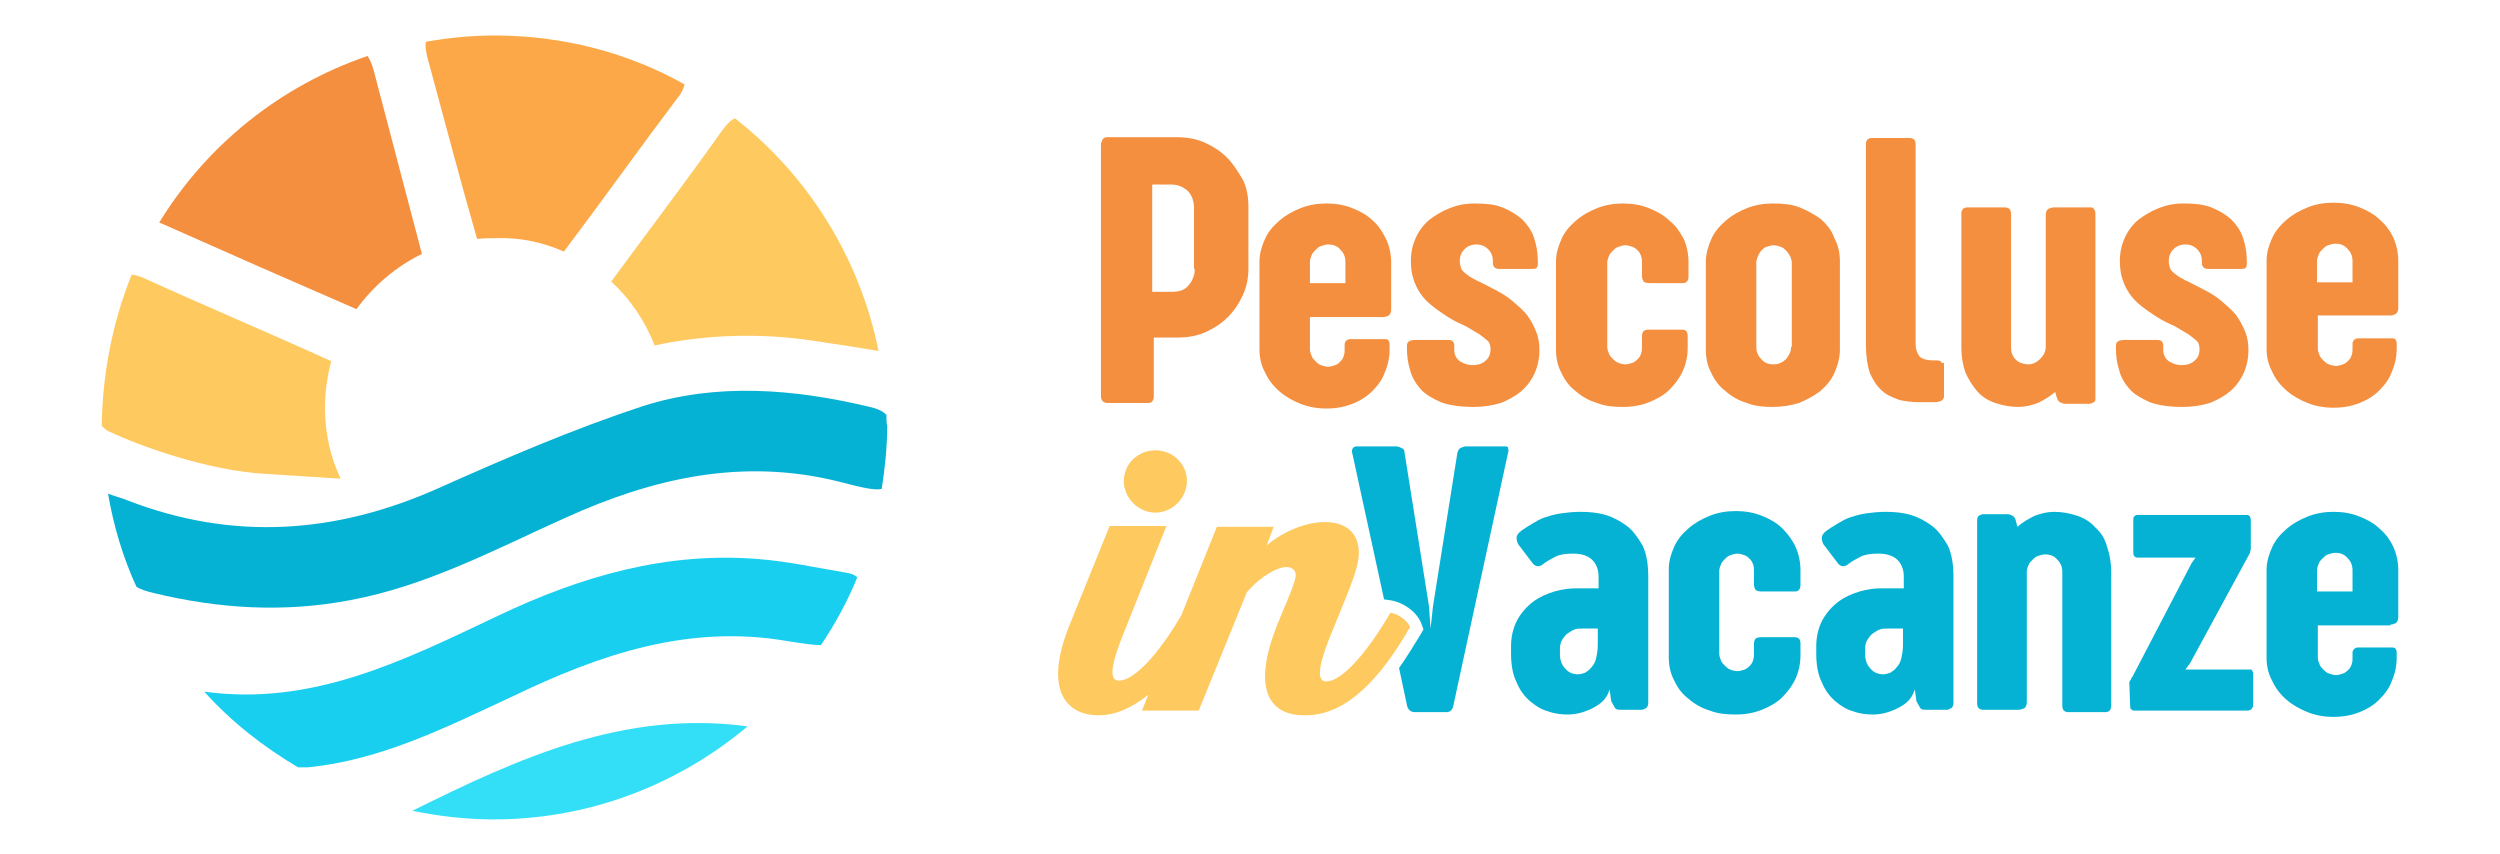 <svg xmlns="http://www.w3.org/2000/svg" xmlns:xlink="http://www.w3.org/1999/xlink" id="Livello_1" x="0px" y="0px" viewBox="0 0 317 108.3" style="enable-background:new 0 0 317 108.3;" xml:space="preserve"><style type="text/css">	.st0{fill:#05B2D4;}	.st1{fill:#18CFEF;}	.st2{fill:#F48F3F;}	.st3{fill:#FCA848;}	.st4{fill:#FEC95F;}	.st5{fill:#33DFF7;}</style><g>	<g>		<g>			<g>				<path class="st0" d="M112.4,52.6c-0.5-0.5-1.2-0.8-2.1-1c-9.6-2.3-19.4-3.1-28.8-0.1c-8.8,2.9-17.4,6.6-25.9,10.4     c-13,5.8-26,6.7-39.3,1.6c-0.7-0.3-1.5-0.5-2.6-0.9c0.7,4.1,1.9,8.1,3.6,11.8c0.6,0.4,1.4,0.6,2.2,0.8c8.3,2,16.5,2.5,24.9,0.9     c9.7-1.8,18.3-6.4,27.2-10.4c11.2-5.1,22.6-7.7,34.9-4.6c2.7,0.7,4.3,1.1,5.3,0.9c0.4-2.6,0.7-5.3,0.7-8     C112.4,53.7,112.4,53.1,112.4,52.6z"></path>				<path class="st1" d="M96.3,70.9c-11.8-1-22.7,2.2-33.2,7.2c-11.8,5.6-23.5,11.5-37.2,9.6c3.4,3.8,7.5,7,11.9,9.6     c0.4,0,0.8,0,1.2,0c9.3-0.9,17.6-5.1,26-9C76,83,87.3,79.1,99.9,81.3c1.9,0.3,3.2,0.5,4.2,0.5c1.8-2.7,3.4-5.6,4.6-8.6     c-0.3-0.3-0.8-0.5-1.5-0.6C103.6,72,100,71.2,96.3,70.9z"></path>				<path class="st2" d="M53.5,32.2c-2-7.7-4.1-15.5-6.1-23.2c-0.2-0.8-0.5-1.5-0.8-1.9c-11.1,3.8-20.4,11.3-26.4,21.1     c0.1,0.1,0.1,0.1,0.2,0.1c8.3,3.7,16.5,7.3,24.8,10.9C47.3,36.3,50.2,33.8,53.5,32.2z"></path>				<path class="st3" d="M71.5,31.9c4.9-6.5,9.6-13.1,14.5-19.6c0.5-0.6,0.7-1.2,0.8-1.6c-7.1-4-15.4-6.2-24.1-6.2     c-3,0-5.9,0.3-8.7,0.8c-0.1,0.5,0,1.2,0.2,2c2.1,7.7,4.1,15.4,6.3,23c0.8-0.1,1.6-0.1,2.5-0.1C65.9,30.1,68.8,30.7,71.5,31.9z"></path>				<path class="st4" d="M83,43.8c6.6-1.4,13.4-1.6,20.1-0.6c2.7,0.4,5.3,0.8,8.3,1.3c-2.4-11.9-9-22.3-18.2-29.5     c-0.5,0.2-1,0.7-1.6,1.5C87,23,82.2,29.3,77.5,35.7C79.9,37.9,81.8,40.7,83,43.8z"></path>				<path class="st4" d="M33.8,60.1l9.4,0.6c-1.3-2.7-2-5.8-2-9c0-2,0.3-4,0.8-5.9c-7.9-3.6-16-7-23.9-10.6     c-0.5-0.2-0.9-0.3-1.4-0.4C14.3,40.8,13,47.2,12.9,54c0.3,0.3,0.6,0.6,0.9,0.7C17.6,56.5,26.3,59.7,33.8,60.1z"></path>				<path class="st5" d="M52.3,102.8c3.3,0.7,6.8,1.1,10.3,1.1c12.3,0,23.5-4.5,32.2-11.8C79.2,90,65.8,96.1,52.3,102.8z"></path>			</g>		</g>	</g>	<g>		<g>			<g>				<path class="st2" d="M155.6,20c-0.8-0.8-1.7-1.4-2.8-1.9s-2.3-0.7-3.6-0.7h-8.8c-0.3,0-0.5,0.1-0.6,0.3     c-0.1,0.2-0.2,0.4-0.2,0.7v31.8c0,0.6,0.3,0.9,0.9,0.9h5c0.6,0,0.8-0.3,0.8-0.9v-7.4h3c1.3,0,2.5-0.2,3.6-0.7     c1.1-0.5,2-1.1,2.8-1.9c0.8-0.8,1.4-1.7,1.9-2.8c0.5-1.1,0.7-2.2,0.7-3.4v-7.8c0-1.2-0.2-2.4-0.7-3.4     C157,21.8,156.4,20.8,155.6,20z M151.5,34.1c0,0.8-0.3,1.5-0.8,2.1c-0.5,0.6-1.2,0.8-2.1,0.8h-2.5V23.4h2.4     c0.9,0,1.5,0.3,2.1,0.8c0.5,0.5,0.8,1.3,0.8,2.1V34.1z"></path>				<path class="st2" d="M174.1,28c-0.7-0.7-1.6-1.2-2.6-1.6c-1-0.4-2.1-0.6-3.3-0.6c-1.2,0-2.3,0.2-3.3,0.6c-1,0.4-1.9,0.9-2.7,1.6     c-0.8,0.7-1.4,1.4-1.8,2.3c-0.4,0.9-0.7,1.8-0.7,2.9v11.1c0,1,0.2,2,0.7,2.9c0.4,0.9,1,1.7,1.8,2.4c0.8,0.7,1.7,1.2,2.7,1.6     c1,0.4,2.1,0.6,3.3,0.6c1.2,0,2.3-0.2,3.3-0.6c1-0.4,1.8-0.9,2.5-1.6c0.7-0.7,1.3-1.5,1.6-2.4c0.4-0.9,0.6-1.9,0.6-2.9v-0.7     c0-0.2-0.1-0.4-0.2-0.5s-0.3-0.1-0.4-0.1h-4.4c-0.2,0-0.4,0.1-0.5,0.2c-0.1,0.1-0.2,0.3-0.2,0.4v0.7c0,0.3,0,0.5-0.1,0.8     c-0.1,0.3-0.2,0.5-0.4,0.7c-0.2,0.2-0.4,0.4-0.7,0.5c-0.3,0.1-0.6,0.2-0.9,0.2c-0.3,0-0.6-0.1-0.9-0.2c-0.3-0.1-0.5-0.3-0.7-0.5     c-0.2-0.2-0.4-0.4-0.5-0.7c-0.1-0.3-0.2-0.5-0.2-0.8v-4.1h9.3c0.3,0,0.5-0.1,0.7-0.2c0.2-0.2,0.3-0.4,0.3-0.7v-6     c0-1-0.2-2-0.6-2.9C175.3,29.4,174.8,28.6,174.1,28z M170.6,35.9h-4.5v-2.7c0-0.3,0.1-0.5,0.2-0.8c0.1-0.3,0.3-0.5,0.5-0.7     c0.2-0.2,0.4-0.4,0.7-0.5c0.3-0.1,0.6-0.2,0.9-0.2c0.7,0,1.2,0.2,1.6,0.7c0.4,0.4,0.6,0.9,0.6,1.5V35.9z"></path>				<path class="st2" d="M193.6,39.9c-0.5-0.6-1.2-1.2-1.9-1.8c-0.7-0.6-1.6-1.1-2.4-1.5c-0.8-0.4-1.5-0.8-2-1     c-0.5-0.3-1-0.5-1.3-0.8c-0.3-0.2-0.6-0.5-0.7-0.7c-0.1-0.3-0.2-0.6-0.2-1c0-0.6,0.2-1.1,0.6-1.5c0.4-0.4,0.9-0.6,1.5-0.6     c0.6,0,1.1,0.2,1.5,0.6c0.4,0.4,0.6,0.9,0.6,1.5v0.3c0,0.2,0.1,0.4,0.2,0.5c0.1,0.1,0.3,0.2,0.6,0.2h4c0.3,0,0.6,0,0.7-0.1     c0.1-0.1,0.2-0.2,0.2-0.5v-0.4c0-1.1-0.2-2.1-0.5-3c-0.3-0.9-0.9-1.7-1.5-2.3c-0.7-0.6-1.5-1.1-2.5-1.5c-1-0.4-2.2-0.5-3.5-0.5     c-1.2,0-2.2,0.2-3.2,0.6c-1,0.4-1.8,0.9-2.6,1.5c-0.7,0.6-1.3,1.4-1.7,2.3c-0.4,0.9-0.6,1.8-0.6,2.9c0,0.8,0.1,1.6,0.3,2.2     c0.2,0.7,0.5,1.3,0.9,1.9c0.4,0.6,0.9,1.1,1.4,1.5c0.6,0.5,1.2,0.9,1.8,1.3c0.6,0.4,1.3,0.8,2,1.1c0.7,0.3,1.3,0.7,1.8,1     c0.6,0.3,1,0.7,1.4,1c0.4,0.3,0.5,0.7,0.5,1.2c0,0.6-0.2,1.1-0.7,1.5c-0.5,0.4-1,0.5-1.6,0.5c-0.6,0-1.1-0.2-1.6-0.5     c-0.4-0.3-0.7-0.8-0.7-1.4v-0.5c0-0.5-0.2-0.8-0.7-0.8h-4.1c-0.8,0-1.2,0.2-1.2,0.7v0.3c0,1,0.1,1.9,0.4,2.8     c0.2,0.9,0.7,1.7,1.3,2.4c0.6,0.7,1.5,1.2,2.6,1.7c1.1,0.4,2.5,0.6,4.2,0.6c1.2,0,2.4-0.2,3.4-0.5c1-0.4,1.9-0.9,2.6-1.5     c0.7-0.6,1.3-1.4,1.7-2.3c0.4-0.9,0.6-1.9,0.6-2.9c0-0.8-0.1-1.6-0.4-2.3C194.5,41.3,194.1,40.6,193.6,39.9z"></path>				<path class="st2" d="M211.7,28c-0.7-0.7-1.6-1.2-2.6-1.6c-1-0.4-2.1-0.6-3.3-0.6c-1.2,0-2.3,0.2-3.3,0.6c-1,0.4-1.9,0.9-2.7,1.6     c-0.8,0.7-1.4,1.4-1.8,2.3c-0.4,0.9-0.7,1.8-0.7,2.9v11.1c0,1.1,0.2,2.1,0.7,3c0.4,0.9,1,1.7,1.8,2.3c0.8,0.7,1.7,1.2,2.7,1.5     c1,0.4,2.1,0.5,3.3,0.5c1.2,0,2.3-0.2,3.3-0.6c1-0.4,1.9-0.9,2.6-1.6c0.7-0.7,1.3-1.5,1.7-2.4c0.4-0.9,0.6-1.9,0.6-2.9v-1.5     c0-0.5-0.2-0.8-0.7-0.8H209c-0.3,0-0.5,0.1-0.6,0.2c-0.1,0.1-0.2,0.3-0.2,0.7V44c0,0.3,0,0.5-0.1,0.8c-0.1,0.3-0.2,0.5-0.4,0.7     c-0.2,0.2-0.4,0.4-0.7,0.5c-0.3,0.1-0.6,0.2-0.9,0.2c-0.3,0-0.7-0.1-0.9-0.2c-0.3-0.1-0.5-0.3-0.7-0.5c-0.2-0.2-0.4-0.4-0.5-0.7     c-0.1-0.3-0.2-0.5-0.2-0.8V33.3c0-0.3,0.1-0.5,0.2-0.8c0.1-0.3,0.3-0.5,0.5-0.7c0.2-0.2,0.4-0.4,0.7-0.5     c0.3-0.1,0.6-0.2,0.9-0.2c0.3,0,0.6,0.1,0.9,0.2c0.3,0.1,0.5,0.3,0.7,0.5c0.2,0.2,0.3,0.4,0.4,0.7c0.1,0.3,0.1,0.5,0.1,0.8v1.7     c0,0.3,0.1,0.5,0.2,0.7c0.1,0.1,0.4,0.2,0.8,0.2h4.2c0.3,0,0.4-0.1,0.5-0.2c0.1-0.1,0.2-0.3,0.2-0.6v-1.9c0-1-0.2-2-0.6-2.9     C213,29.4,212.5,28.6,211.7,28z"></path>				<path class="st2" d="M230.9,27.8c-0.8-0.6-1.7-1.1-2.7-1.5c-1-0.4-2.2-0.5-3.4-0.5c-1.2,0-2.3,0.2-3.3,0.6     c-1,0.4-1.9,0.9-2.7,1.6c-0.8,0.7-1.4,1.4-1.8,2.3c-0.4,0.9-0.7,1.9-0.7,2.9v11.1c0,1.1,0.2,2.1,0.7,3c0.4,0.9,1,1.7,1.8,2.3     c0.8,0.7,1.7,1.2,2.7,1.5c1,0.4,2.1,0.5,3.3,0.5c1.2,0,2.3-0.2,3.3-0.5c1-0.4,1.9-0.9,2.7-1.5c0.8-0.7,1.4-1.4,1.8-2.3     c0.4-0.9,0.7-1.9,0.7-3V33.2c0-1.1-0.2-2.1-0.7-3C232.3,29.3,231.7,28.5,230.9,27.8z M227.1,44c0,0.6-0.2,1-0.6,1.5     c-0.4,0.4-0.9,0.7-1.6,0.7c-0.7,0-1.2-0.2-1.6-0.7c-0.4-0.4-0.6-0.9-0.6-1.5V33.3c0-0.3,0.1-0.5,0.2-0.8     c0.1-0.3,0.3-0.5,0.4-0.7c0.2-0.2,0.4-0.4,0.7-0.5c0.3-0.1,0.6-0.2,0.9-0.2c0.3,0,0.6,0.1,0.9,0.2c0.3,0.1,0.5,0.3,0.7,0.5     c0.2,0.2,0.3,0.4,0.5,0.7c0.1,0.3,0.2,0.5,0.2,0.8V44z"></path>				<path class="st2" d="M246.2,46c0-0.1-0.1-0.2-0.2-0.2c-0.1-0.1-0.2-0.1-0.4-0.1h-0.4c-0.9,0-1.5-0.2-1.8-0.5     c-0.3-0.4-0.5-0.9-0.5-1.6V18.3c0-0.6-0.3-0.8-0.8-0.8h-4.7c-0.6,0-0.8,0.3-0.8,0.8v25.5c0,1.4,0.2,2.6,0.5,3.5     c0.4,0.9,0.9,1.7,1.5,2.2c0.6,0.6,1.4,0.9,2.2,1.2c0.8,0.2,1.7,0.3,2.7,0.3h1.6c0.3,0,0.6,0,0.8-0.1c0.2,0,0.3-0.1,0.4-0.2     c0.1-0.1,0.1-0.2,0.2-0.3c0-0.1,0-0.2,0-0.3v-3.8c0-0.1,0-0.2,0-0.3C246.3,46.1,246.2,46,246.2,46z"></path>				<path class="st2" d="M265,26.3h-4.6c-0.2,0-0.5,0.1-0.7,0.2c-0.2,0.2-0.3,0.4-0.3,0.8V44c0,0.6-0.3,1.1-0.7,1.5     c-0.4,0.4-0.9,0.7-1.5,0.7c-0.4,0-0.7-0.1-1-0.2c-0.3-0.1-0.5-0.3-0.7-0.5c-0.2-0.2-0.3-0.5-0.4-0.7c-0.1-0.3-0.1-0.6-0.1-0.9     V27.1c0-0.3-0.1-0.5-0.2-0.6c-0.1-0.1-0.3-0.2-0.6-0.2h-4.8c-0.2,0-0.4,0.1-0.5,0.2c-0.1,0.1-0.2,0.3-0.2,0.6v17     c0,1.2,0.2,2.2,0.5,3.1c0.4,0.9,0.9,1.7,1.5,2.4c0.6,0.7,1.4,1.2,2.3,1.5c0.9,0.3,1.9,0.5,2.9,0.5c0.9,0,1.7-0.2,2.5-0.5     c0.8-0.4,1.5-0.8,2.2-1.4l0.2,0.7c0.1,0.3,0.2,0.5,0.4,0.6c0.2,0.1,0.4,0.2,0.7,0.2h3c0.2,0,0.4-0.1,0.6-0.2     c0.2-0.1,0.2-0.3,0.2-0.6V27.1c0-0.3-0.1-0.5-0.2-0.6C265.4,26.3,265.3,26.3,265,26.3z"></path>				<path class="st2" d="M283.5,39.9c-0.5-0.6-1.2-1.2-1.9-1.8c-0.7-0.6-1.6-1.1-2.4-1.5c-0.8-0.4-1.5-0.8-2-1     c-0.5-0.3-1-0.5-1.3-0.8c-0.3-0.2-0.6-0.5-0.7-0.7c-0.1-0.3-0.2-0.6-0.2-1c0-0.6,0.2-1.1,0.6-1.5c0.4-0.4,0.9-0.6,1.5-0.6     c0.6,0,1.1,0.2,1.5,0.6c0.4,0.4,0.6,0.9,0.6,1.5v0.3c0,0.2,0.1,0.4,0.2,0.5c0.1,0.1,0.3,0.2,0.6,0.2h4c0.3,0,0.6,0,0.7-0.1     c0.1-0.1,0.2-0.2,0.2-0.5v-0.4c0-1.1-0.2-2.1-0.5-3c-0.3-0.9-0.9-1.7-1.5-2.3c-0.7-0.6-1.5-1.1-2.5-1.5c-1-0.4-2.2-0.5-3.5-0.5     c-1.2,0-2.2,0.2-3.2,0.6s-1.8,0.9-2.6,1.5c-0.7,0.6-1.3,1.4-1.7,2.3c-0.4,0.9-0.6,1.8-0.6,2.9c0,0.8,0.1,1.6,0.3,2.2     c0.2,0.7,0.5,1.3,0.9,1.9c0.4,0.6,0.9,1.1,1.4,1.5c0.6,0.5,1.2,0.9,1.8,1.3c0.6,0.4,1.3,0.8,2,1.1c0.7,0.3,1.3,0.7,1.8,1     c0.6,0.3,1,0.7,1.4,1c0.4,0.3,0.5,0.7,0.5,1.2c0,0.6-0.2,1.1-0.7,1.5c-0.5,0.4-1,0.5-1.6,0.5c-0.6,0-1.1-0.2-1.6-0.5     c-0.4-0.3-0.7-0.8-0.7-1.4v-0.5c0-0.5-0.2-0.8-0.7-0.8h-4.1c-0.8,0-1.2,0.2-1.2,0.7v0.3c0,1,0.1,1.9,0.4,2.8     c0.2,0.9,0.7,1.7,1.3,2.4c0.6,0.7,1.5,1.2,2.6,1.7c1.1,0.4,2.5,0.6,4.2,0.6c1.2,0,2.4-0.2,3.4-0.5c1-0.4,1.9-0.9,2.6-1.5     c0.7-0.6,1.3-1.4,1.7-2.3c0.4-0.9,0.6-1.9,0.6-2.9c0-0.8-0.1-1.6-0.4-2.3C284.4,41.3,284,40.6,283.5,39.9z"></path>				<path class="st0" d="M190.9,56.6h-5c-0.2,0-0.5,0.1-0.7,0.2c-0.2,0.1-0.3,0.3-0.4,0.6l-3.1,19.5l-0.3,2.8l-0.2-2.8l-3.1-19.5     c0-0.3-0.1-0.5-0.4-0.6c-0.2-0.1-0.4-0.2-0.7-0.2h-5c-0.2,0-0.4,0.1-0.5,0.3c-0.1,0.2-0.1,0.4,0,0.7l4,18.4l0.7,0.1     c1.6,0.2,3.4,1.4,4,2.9l0.3,0.8l-0.4,0.7c-0.8,1.3-1.7,2.8-2.7,4.2l1,4.7c0.1,0.6,0.5,0.9,1,0.9h4c0.5,0,0.8-0.3,0.9-0.9     l6.9-31.9c0.1-0.3,0.1-0.5,0-0.7C191.3,56.7,191.1,56.6,190.9,56.6z"></path>				<path class="st0" d="M206.3,66.7c-0.8-0.6-1.7-1.1-2.7-1.4c-1-0.3-2.1-0.4-3.2-0.4c-0.9,0-1.8,0.1-2.5,0.2     c-0.7,0.1-1.4,0.3-2,0.5c-0.6,0.2-1.1,0.5-1.6,0.8c-0.5,0.3-1,0.6-1.4,0.9c-0.4,0.3-0.6,0.6-0.6,0.9c0,0.3,0.1,0.6,0.2,0.8     l1.9,2.5c0.2,0.2,0.4,0.3,0.6,0.3c0.2,0,0.5-0.1,0.7-0.3c0.4-0.3,0.9-0.6,1.5-0.9c0.6-0.3,1.3-0.4,2.3-0.4     c1.1,0,1.9,0.3,2.4,0.8c0.5,0.5,0.8,1.2,0.8,2.1v1.5h-2.7c-1,0-1.9,0.1-2.9,0.4c-1,0.3-1.9,0.7-2.7,1.3c-0.8,0.6-1.5,1.4-2,2.3     c-0.5,0.9-0.8,2.1-0.8,3.3v0.9c0,1.5,0.2,2.7,0.7,3.7c0.4,1,1,1.8,1.7,2.4c0.7,0.6,1.5,1.1,2.3,1.3c0.8,0.3,1.7,0.4,2.5,0.4     c0.6,0,1.3-0.1,1.9-0.3c0.6-0.2,1.1-0.4,1.6-0.7c0.5-0.3,0.9-0.6,1.2-1c0.3-0.4,0.5-0.8,0.6-1.2l0.2,1.5     c0.2,0.4,0.4,0.7,0.5,0.9c0.2,0.2,0.4,0.2,0.8,0.2h2.6c0.1,0,0.3-0.1,0.5-0.2c0.2-0.1,0.3-0.4,0.3-0.7V73.2c0-1.6-0.2-2.9-0.7-4     C207.7,68.2,207.1,67.3,206.3,66.7z M202.6,81.7c0,0.7-0.1,1.3-0.2,1.7c-0.1,0.5-0.3,0.9-0.6,1.2c-0.2,0.3-0.5,0.5-0.8,0.7     c-0.3,0.1-0.6,0.2-0.9,0.2c-0.6,0-1.2-0.2-1.6-0.7c-0.5-0.5-0.7-1.1-0.7-1.9v-0.6c0-0.5,0.1-0.9,0.3-1.2     c0.2-0.3,0.4-0.6,0.7-0.8c0.3-0.2,0.6-0.4,0.9-0.5c0.3-0.1,0.7-0.1,1-0.1h1.9V81.7z"></path>				<path class="st0" d="M226,67c-0.7-0.7-1.6-1.2-2.6-1.6c-1-0.4-2.1-0.6-3.3-0.6c-1.2,0-2.3,0.2-3.3,0.6c-1,0.4-1.9,0.9-2.7,1.6     c-0.8,0.7-1.4,1.4-1.8,2.3c-0.4,0.9-0.7,1.8-0.7,2.9v11.1c0,1.1,0.2,2.1,0.7,3c0.4,0.9,1,1.7,1.8,2.3c0.8,0.7,1.7,1.2,2.7,1.5     c1,0.4,2.1,0.5,3.3,0.5c1.2,0,2.3-0.2,3.3-0.6c1-0.4,1.9-0.9,2.6-1.6c0.7-0.7,1.3-1.5,1.7-2.4c0.4-0.9,0.6-1.9,0.6-2.9v-1.5     c0-0.5-0.2-0.8-0.7-0.8h-4.4c-0.3,0-0.5,0.1-0.6,0.2c-0.1,0.1-0.2,0.3-0.2,0.7v1.2c0,0.3,0,0.5-0.1,0.8     c-0.1,0.3-0.2,0.5-0.4,0.7c-0.2,0.2-0.4,0.4-0.7,0.5c-0.3,0.1-0.6,0.2-0.9,0.2c-0.3,0-0.7-0.1-0.9-0.2c-0.3-0.1-0.5-0.3-0.7-0.5     c-0.2-0.2-0.4-0.4-0.5-0.7c-0.1-0.3-0.2-0.5-0.2-0.8V72.4c0-0.3,0.1-0.5,0.2-0.8c0.1-0.3,0.3-0.5,0.5-0.7     c0.2-0.2,0.4-0.4,0.7-0.5c0.3-0.1,0.6-0.2,0.9-0.2c0.3,0,0.6,0.1,0.9,0.2c0.3,0.1,0.5,0.3,0.7,0.5c0.2,0.2,0.3,0.4,0.4,0.7     c0.1,0.3,0.1,0.5,0.1,0.8v1.7c0,0.3,0.1,0.5,0.2,0.7c0.1,0.1,0.4,0.2,0.8,0.2h4.2c0.3,0,0.4-0.1,0.5-0.2     c0.1-0.1,0.2-0.3,0.2-0.6v-1.9c0-1-0.2-2-0.6-2.9C227.3,68.5,226.7,67.7,226,67z"></path>				<path class="st0" d="M245,66.7c-0.8-0.6-1.7-1.1-2.7-1.4c-1-0.3-2.1-0.4-3.2-0.4c-0.9,0-1.8,0.1-2.5,0.2c-0.7,0.1-1.4,0.3-2,0.5     c-0.6,0.2-1.1,0.5-1.6,0.8c-0.5,0.3-1,0.6-1.4,0.9c-0.4,0.3-0.6,0.6-0.6,0.9c0,0.3,0.1,0.6,0.2,0.8l1.9,2.5     c0.2,0.2,0.4,0.3,0.6,0.3c0.2,0,0.5-0.1,0.7-0.3c0.4-0.3,0.9-0.6,1.5-0.9c0.6-0.3,1.3-0.4,2.3-0.4c1.1,0,1.9,0.3,2.4,0.8     c0.5,0.5,0.8,1.2,0.8,2.1v1.5h-2.7c-1,0-1.9,0.1-2.9,0.4c-1,0.3-1.9,0.7-2.7,1.3c-0.8,0.6-1.5,1.4-2,2.3     c-0.5,0.9-0.8,2.1-0.8,3.3v0.9c0,1.5,0.2,2.7,0.7,3.7c0.4,1,1,1.8,1.7,2.4c0.7,0.6,1.5,1.1,2.3,1.3c0.8,0.3,1.7,0.4,2.5,0.4     c0.6,0,1.3-0.1,1.9-0.3c0.6-0.2,1.1-0.4,1.6-0.7c0.5-0.3,0.9-0.6,1.2-1c0.3-0.4,0.5-0.8,0.6-1.2l0.2,1.5     c0.2,0.4,0.4,0.7,0.5,0.9c0.2,0.2,0.4,0.2,0.8,0.2h2.6c0.1,0,0.3-0.1,0.5-0.2c0.2-0.1,0.3-0.4,0.3-0.7V73.2c0-1.6-0.2-2.9-0.7-4     C246.4,68.2,245.8,67.3,245,66.7z M241.3,81.7c0,0.7-0.1,1.3-0.2,1.7c-0.1,0.5-0.3,0.9-0.6,1.2c-0.2,0.3-0.5,0.5-0.8,0.7     c-0.3,0.1-0.6,0.2-0.9,0.2c-0.6,0-1.2-0.2-1.6-0.7c-0.5-0.5-0.7-1.1-0.7-1.9v-0.6c0-0.5,0.1-0.9,0.3-1.2     c0.2-0.3,0.4-0.6,0.7-0.8c0.3-0.2,0.6-0.4,0.9-0.5c0.3-0.1,0.7-0.1,1-0.1h1.9V81.7z"></path>				<path class="st0" d="M265.7,66.9c-0.6-0.7-1.4-1.2-2.3-1.5c-0.9-0.3-1.9-0.5-2.9-0.5c-0.9,0-1.7,0.2-2.5,0.5     c-0.8,0.4-1.5,0.8-2.2,1.4l-0.2-0.8c-0.1-0.3-0.2-0.5-0.4-0.6c-0.2-0.1-0.4-0.2-0.7-0.2h-3c-0.2,0-0.4,0.1-0.6,0.2     c-0.1,0.1-0.2,0.3-0.2,0.6v23.2c0,0.3,0.1,0.5,0.2,0.6c0.1,0.1,0.3,0.2,0.5,0.2h4.6c0.2,0,0.4-0.1,0.7-0.2     c0.2-0.2,0.3-0.4,0.3-0.8V72.5c0-0.3,0.1-0.6,0.2-0.8c0.1-0.3,0.3-0.5,0.5-0.7c0.2-0.2,0.4-0.4,0.7-0.5c0.3-0.1,0.6-0.2,0.9-0.2     c0.7,0,1.2,0.2,1.6,0.7c0.4,0.4,0.6,0.9,0.6,1.5v17c0,0.3,0.1,0.5,0.2,0.6c0.1,0.1,0.3,0.2,0.5,0.2h4.8c0.2,0,0.4-0.1,0.5-0.2     c0.1-0.1,0.2-0.3,0.2-0.6v-17c0-1.2-0.2-2.2-0.5-3.1C266.9,68.3,266.4,67.5,265.7,66.9z"></path>				<path class="st0" d="M285.1,84.9h-8l0.6-0.8l7.6-14l0-0.1c0.1-0.2,0.1-0.3,0.1-0.4c0-0.1,0-0.2,0-0.3l0-3.3     c0-0.5-0.2-0.7-0.5-0.7H271c-0.2,0-0.3,0.1-0.4,0.2c-0.1,0.1-0.1,0.3-0.1,0.5v4c0,0.2,0,0.3,0.1,0.5c0.1,0.1,0.2,0.2,0.4,0.2     h7.4l-0.5,0.7l-7.5,14.4l-0.1,0.1c-0.1,0.2-0.1,0.3-0.2,0.4s-0.1,0.2-0.1,0.3l0.1,2.8c0,0.2,0,0.4,0.1,0.5     c0.1,0.1,0.2,0.2,0.4,0.2h14.4c0.2,0,0.4-0.1,0.5-0.2c0.1-0.1,0.2-0.3,0.2-0.5v-4c0-0.2-0.1-0.3-0.2-0.5     C285.5,84.9,285.3,84.9,285.1,84.9z"></path>				<path class="st0" d="M303.1,79.2c0.3,0,0.5-0.1,0.7-0.2c0.2-0.2,0.3-0.4,0.3-0.7v-6c0-1-0.2-2-0.6-2.9c-0.4-0.9-1-1.7-1.7-2.3     c-0.7-0.7-1.6-1.2-2.6-1.6s-2.1-0.6-3.3-0.6c-1.2,0-2.3,0.2-3.3,0.6s-1.9,0.9-2.7,1.6c-0.8,0.7-1.4,1.4-1.8,2.3     c-0.4,0.9-0.7,1.8-0.7,2.9v11.1c0,1,0.2,2,0.7,2.9c0.4,0.9,1,1.7,1.8,2.4c0.8,0.7,1.7,1.2,2.7,1.6c1,0.4,2.1,0.6,3.3,0.6     c1.2,0,2.3-0.2,3.3-0.6c1-0.4,1.8-0.9,2.5-1.6c0.7-0.7,1.3-1.5,1.6-2.4c0.4-0.9,0.6-1.9,0.6-2.9v-0.7c0-0.2-0.1-0.4-0.2-0.5     c-0.1-0.1-0.3-0.1-0.4-0.1H299c-0.2,0-0.4,0.1-0.5,0.2c-0.1,0.1-0.2,0.3-0.2,0.4v0.7c0,0.3,0,0.5-0.1,0.8     c-0.1,0.3-0.2,0.5-0.4,0.7c-0.2,0.2-0.4,0.4-0.7,0.5s-0.6,0.2-0.9,0.2c-0.3,0-0.6-0.1-0.9-0.2c-0.3-0.1-0.5-0.3-0.7-0.5     c-0.2-0.2-0.4-0.4-0.5-0.7c-0.1-0.3-0.2-0.5-0.2-0.8v-4.1H303.1z M293.8,72.3c0-0.3,0.1-0.5,0.2-0.8c0.1-0.3,0.3-0.5,0.5-0.7     c0.2-0.2,0.4-0.4,0.7-0.5c0.3-0.1,0.6-0.2,0.9-0.2c0.7,0,1.2,0.2,1.6,0.7c0.4,0.4,0.6,0.9,0.6,1.5V75h-4.5V72.3z"></path>				<path class="st4" d="M150.5,61c0-2.2-1.8-3.9-4-3.9c-2.2,0-4,1.7-4,3.9c0,2.1,1.8,4,4,4C148.7,65,150.5,63.1,150.5,61z"></path>				<path class="st4" d="M178.8,79.5c-0.4-0.9-1.6-1.7-2.5-1.8c-3.2,5.5-6.3,8.7-8.1,8.7c-0.8,0-1.6-0.6,0.5-5.8l2.2-5.4     c0.9-2.3,1.4-3.9,1.4-5.1c0-2.4-1.5-3.9-4.3-3.9c-3.8,0-7.2,2.7-7.4,3l0.9-2.4h-7.2l-4.5,11.2c-3.1,5.3-6.1,8.3-7.9,8.3     c-0.8,0-1.6-0.6,0.5-5.8l5.5-13.8h-7.2l-5.1,12.6c-3.3,8.2-0.4,11.4,3.7,11.4c2.2,0,4.3-1,6.3-2.6l-0.8,2h7.2l6.1-15     c1.9-2.2,4-3.2,5-3.2c0.7,0,1.2,0.4,1.2,1c0,0.7-0.7,2.4-1.6,4.5l-0.7,1.7c-3.2,8-1.3,11.6,3.4,11.6     C170.8,90.8,175.2,85.8,178.8,79.5z"></path>			</g>		</g>		<path class="st2" d="M303.1,40c0.3,0,0.5-0.1,0.7-0.2c0.2-0.2,0.3-0.4,0.3-0.7v-6c0-1-0.2-2-0.6-2.9c-0.4-0.9-1-1.7-1.7-2.3   c-0.7-0.7-1.6-1.2-2.6-1.6c-1-0.4-2.1-0.6-3.3-0.6c-1.2,0-2.3,0.2-3.3,0.6c-1,0.4-1.9,0.9-2.7,1.6c-0.8,0.7-1.4,1.4-1.8,2.3   c-0.4,0.9-0.7,1.8-0.7,2.9v11.1c0,1,0.2,2,0.7,2.9c0.4,0.9,1,1.7,1.8,2.4c0.8,0.7,1.7,1.2,2.7,1.6s2.1,0.6,3.3,0.6   c1.2,0,2.3-0.2,3.3-0.6s1.8-0.9,2.5-1.6c0.7-0.7,1.3-1.5,1.6-2.4c0.4-0.9,0.6-1.9,0.6-2.9v-0.7c0-0.2-0.1-0.4-0.2-0.5   c-0.1-0.1-0.3-0.1-0.4-0.1H299c-0.2,0-0.4,0.1-0.5,0.2c-0.1,0.1-0.2,0.3-0.2,0.4v0.7c0,0.3,0,0.5-0.1,0.8   c-0.1,0.3-0.2,0.5-0.4,0.7c-0.2,0.2-0.4,0.4-0.7,0.5s-0.6,0.2-0.9,0.2c-0.3,0-0.6-0.1-0.9-0.2c-0.3-0.1-0.5-0.3-0.7-0.5   c-0.2-0.2-0.4-0.4-0.5-0.7s-0.2-0.5-0.2-0.8V40H303.1z M293.8,33.1c0-0.3,0.1-0.5,0.2-0.8c0.1-0.3,0.3-0.5,0.5-0.7   c0.2-0.2,0.4-0.4,0.7-0.5c0.3-0.1,0.6-0.2,0.9-0.2c0.7,0,1.2,0.2,1.6,0.7c0.4,0.4,0.6,0.9,0.6,1.5v2.7h-4.5V33.1z"></path>	</g></g></svg>